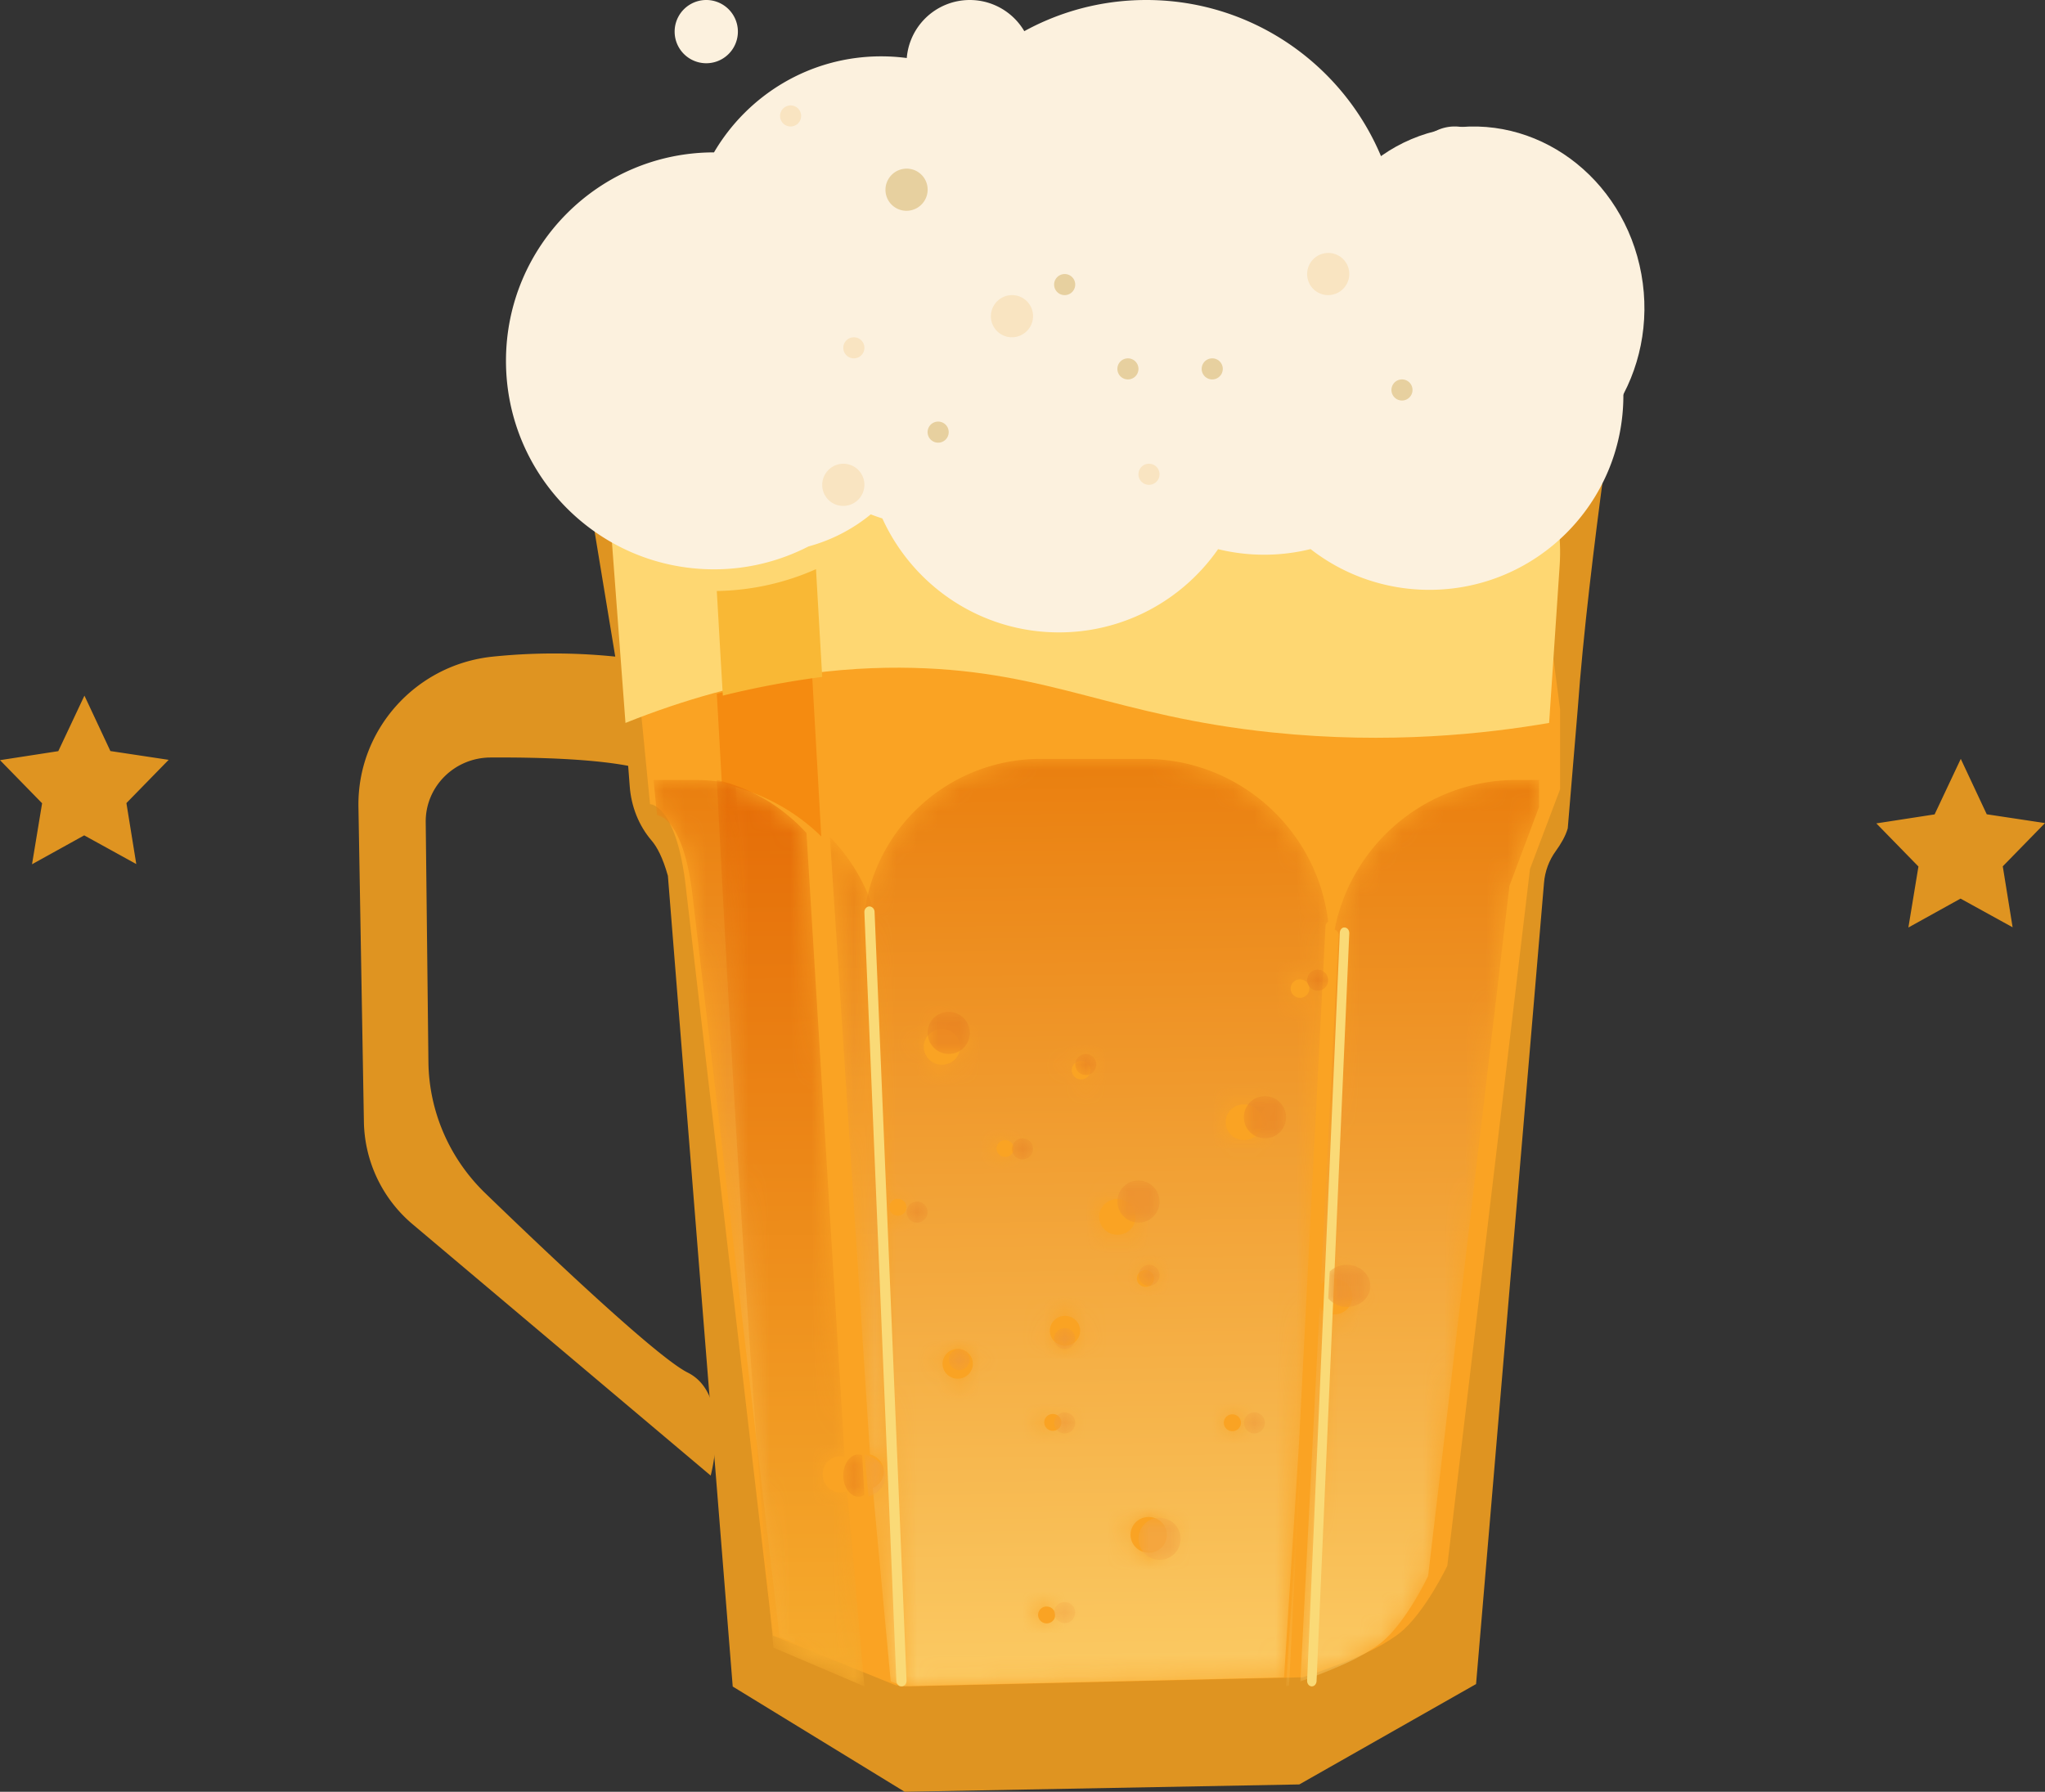 <?xml version="1.0" encoding="UTF-8"?> <svg xmlns="http://www.w3.org/2000/svg" xmlns:v="https://vecta.io/nano" width="97" height="85" fill="none"><rect width="100%" height="100%" fill="#333333" stroke="none"/><style>.B{fill:#fff}</style><g fill="#df9421"><path d="M4.005 33l1.231 2.629L8 36.046l-2.004 2.052.468 2.892-2.47-1.361L1.519 41l.478-2.894L0 36.061l2.765-.427L4.005 33zm89 3l1.232 2.629 2.763.417-2.003 2.052.467 2.892-2.47-1.361L90.52 44l.477-2.894L89 39.061l2.764-.427L93.005 36zm-61.132 5.958s1.479-4.855-1.783-5.568c-1.803-.395-4.646-.468-6.828-.455-1.714.01-3.088 1.388-3.069 3.07l.128 11.369c.026 2.343.993 4.582 2.694 6.227 3.156 3.053 8.176 7.798 9.602 8.511C34.743 66.175 33.71 70 33.71 70L19.582 58.086a6.5 6.5 0 0 1-2.321-4.853l-.259-14.95c-.063-3.632 2.689-6.753 6.371-7.133a28.41 28.41 0 0 1 3.577-.142 28.46 28.46 0 0 1 5.835.747L35 41.722l-3.128.236z"></path><path d="M77 15.943s-1.667 10.736-2.161 17.659l-.476 5.692c-.107.382-.342.765-.56 1.068-.327.445-.524.976-.567 1.53L70.014 79.89l-8.384 4.762L42.91 85l-8.155-4.993-3.075-38.459c-.244-.869-.518-1.375-.771-1.67-.614-.715-.968-1.625-1.039-2.57l-.282-3.706L27 17.929c2.919-2.285 11.645-8.991 22.461-9.818C63.401 7.045 74.34 13.961 77 15.943z"></path></g><path d="M74 33.659v3.781l-1.427 3.778-3.923 33.061s-1.07 2.244-2.259 3.19l-.181.137-.325.216-.305.186-.489.261c-.611.306-1.338.605-2.171.908l-.652.23-.452.155-.021.007L43.121 80l-.077-.007-.556-.045-.544-.22-4.541-1.84-.744-.301-4.161-35.779c-.477-3.661-1.666-3.661-1.666-3.661l-.166-1.699-.308-3.142L30 30.59l4.248-.057 4.339-.06L73.523 30 74 33.659z" fill="#faa323"></path><mask id="A" maskUnits="userSpaceOnUse" x="41" y="36" width="22" height="44"><path d="M42.643 80c.019-.039.029-.082.027-.128l-1.655-36.477c-.002-.026-.007-.051-.016-.075A8.43 8.43 0 0 1 49.354 36h4.935c4.515 0 8.197 3.4 8.711 7.727-.075.043-.123.126-.128.219L61.62 68.38l-.11 1.774-.604 9.42L42.643 80zm7.001-3.788c-.14 0-.277.072-.351.201-.112.191-.043.435.151.545.064.037.134.054.203.054.14 0 .277-.072.351-.201.112-.191.043-.435-.151-.545a.41.41 0 0 0-.203-.053zm4.84-4.247a.86.86 0 0 0-.746.424c-.236.406-.091.924.322 1.157.136.076.284.112.429.112a.86.86 0 0 0 .746-.424.84.84 0 0 0-.322-1.156.87.87 0 0 0-.429-.113zm3.97-4.87c-.14 0-.277.072-.352.2-.111.192-.043.436.152.546.064.036.133.053.202.053.14 0 .277-.072.352-.201.111-.191.043-.435-.152-.545-.064-.036-.133-.053-.202-.053zm-8.517-.017c-.141 0-.278.071-.352.2-.111.191-.043.436.151.545a.41.41 0 0 0 .203.053c.14 0 .277-.072.351-.2.112-.192.043-.436-.151-.546-.064-.036-.134-.053-.202-.053zm-4.513-3.086c-.248 0-.489.127-.621.354a.7.7 0 0 0 .267.964.73.73 0 0 0 .358.094c.248 0 .489-.126.621-.354a.7.7 0 0 0-.267-.963.72.72 0 0 0-.358-.095zm5.09-1.569c-.248 0-.489.127-.621.354a.7.7 0 0 0 .267.964.73.73 0 0 0 .358.094c.248 0 .489-.126.621-.354a.7.7 0 0 0-.267-.964.73.73 0 0 0-.358-.094zm3.817-2.172c-.14 0-.277.071-.352.2-.111.191-.043.435.152.545.064.036.133.053.202.053.14 0 .277-.072.352-.2.111-.192.043-.436-.152-.546-.064-.036-.133-.053-.202-.053zm-1.333-3.367a.86.86 0 0 0-.745.425.84.84 0 0 0 .321 1.156.87.87 0 0 0 .429.112c.298.001.588-.152.746-.424a.84.84 0 0 0-.322-1.156c-.136-.077-.283-.113-.429-.113zm-10.41-.012c-.14 0-.277.072-.352.201-.111.191-.043.435.152.545.063.036.133.053.202.053.14 0 .277-.072.352-.201.111-.191.043-.435-.152-.545-.064-.036-.133-.053-.202-.053zm5.089-2.786c-.14 0-.277.071-.351.2-.112.191-.043.435.151.545a.41.41 0 0 0 .203.054c.14 0 .277-.072.351-.2.112-.192.043-.436-.151-.546-.064-.036-.134-.053-.203-.053zm11.322-1.696a.86.86 0 0 0-.746.425.84.84 0 0 0 .321 1.156.87.87 0 0 0 .429.113.86.86 0 0 0 .746-.425.84.84 0 0 0-.322-1.156.87.87 0 0 0-.429-.113zm-7.722-2.057c-.153 0-.302.078-.384.219-.121.209-.047.475.166.596.07.039.146.058.221.058a.44.44 0 0 0 .384-.219c.121-.209.047-.475-.166-.596-.07-.04-.146-.058-.221-.058zm-6.6-1.517a.86.86 0 0 0-.746.424.84.84 0 0 0 .322 1.156c.136.077.283.113.429.113a.86.86 0 0 0 .745-.424c.236-.406.092-.924-.321-1.157-.136-.076-.284-.112-.429-.112zm16.985-2.355a.44.44 0 0 0-.384.219c-.122.209-.047.475.165.595.07.04.146.059.222.059.154 0 .302-.079.384-.219.121-.209.047-.475-.166-.596-.07-.04-.146-.058-.221-.058z" class="B"></path></mask><g mask="url(#A)"><path d="M42.643 80c.019-.039.029-.082.027-.128l-1.655-36.477c-.002-.026-.007-.051-.016-.075A8.43 8.43 0 0 1 49.354 36h4.935c4.515 0 8.197 3.4 8.711 7.727-.075.043-.123.126-.128.219L61.62 68.38l-.11 1.774-.604 9.42L42.643 80zm7.001-3.788c-.14 0-.277.072-.351.201-.112.191-.043.435.151.545.064.037.134.054.203.054.14 0 .277-.072.351-.201.112-.191.043-.435-.151-.545a.41.41 0 0 0-.203-.053zm4.84-4.247a.86.86 0 0 0-.746.424c-.236.406-.091.924.322 1.157.136.076.284.112.429.112a.86.86 0 0 0 .746-.424.84.84 0 0 0-.322-1.156.87.87 0 0 0-.429-.113zm3.97-4.87c-.14 0-.277.072-.352.2-.111.192-.043.436.152.546.064.036.133.053.202.053.14 0 .277-.072.352-.201.111-.191.043-.435-.152-.545-.064-.036-.133-.053-.202-.053zm-8.517-.017c-.141 0-.278.071-.352.2-.111.191-.043.436.151.545a.41.41 0 0 0 .203.053c.14 0 .277-.072.351-.2.112-.192.043-.436-.151-.546-.064-.036-.134-.053-.202-.053zm-4.513-3.086c-.248 0-.489.127-.621.354a.7.7 0 0 0 .267.964.73.73 0 0 0 .358.094c.248 0 .489-.126.621-.354a.7.7 0 0 0-.267-.963.72.72 0 0 0-.358-.095zm5.09-1.569c-.248 0-.489.127-.621.354a.7.7 0 0 0 .267.964.73.73 0 0 0 .358.094c.248 0 .489-.126.621-.354a.7.7 0 0 0-.267-.964.73.73 0 0 0-.358-.094zm3.817-2.172c-.14 0-.277.071-.352.2-.111.191-.043.435.152.545.064.036.133.053.202.053.14 0 .277-.072.352-.2.111-.192.043-.436-.152-.546-.064-.036-.133-.053-.202-.053zm-1.333-3.367a.86.86 0 0 0-.745.425.84.84 0 0 0 .321 1.156.87.87 0 0 0 .429.112c.298.001.588-.152.746-.424a.84.84 0 0 0-.322-1.156c-.136-.077-.283-.113-.429-.113zm-10.41-.012c-.14 0-.277.072-.352.201-.111.191-.043.435.152.545.063.036.133.053.202.053.14 0 .277-.072.352-.201.111-.191.043-.435-.152-.545-.064-.036-.133-.053-.202-.053zm5.089-2.786c-.14 0-.277.071-.351.2-.112.191-.043.435.151.545a.41.41 0 0 0 .203.054c.14 0 .277-.072.351-.2.112-.192.043-.436-.151-.546-.064-.036-.134-.053-.203-.053zm11.322-1.696a.86.86 0 0 0-.746.425.84.84 0 0 0 .321 1.156.87.87 0 0 0 .429.113.86.86 0 0 0 .746-.425.84.84 0 0 0-.322-1.156.87.87 0 0 0-.429-.113zm-7.722-2.057c-.153 0-.302.078-.384.219-.121.209-.047.475.166.596.07.039.146.058.221.058a.44.44 0 0 0 .384-.219c.121-.209.047-.475-.166-.596-.07-.04-.146-.058-.221-.058zm-6.6-1.517a.86.86 0 0 0-.746.424.84.84 0 0 0 .322 1.156c.136.077.283.113.429.113a.86.86 0 0 0 .745-.424c.236-.406.092-.924-.321-1.157-.136-.076-.284-.112-.429-.112zm16.985-2.355a.44.44 0 0 0-.384.219c-.122.209-.047.475.165.595.07.04.146.059.222.059.154 0 .302-.079.384-.219.121-.209.047-.475-.166-.596-.07-.04-.146-.058-.221-.058z" fill="url(#V)"></path></g><mask id="B" maskUnits="userSpaceOnUse" x="31" y="37" width="12" height="43"><path d="M43 80l-.209-.017-.542-.218-.853-9.177a.86.86 0 0 0 .408-.354c.239-.405.094-.922-.326-1.156-.068-.037-.139-.065-.21-.084l-1.904-29.292c.965.99 1.694 2.2 2.103 3.543-.099.043-.166.142-.161.254l1.681 36.429c.002.025.006.049.014.071zm-4.32-1.667l-1.703-.683-4.15-35.354c-.475-3.618-1.661-3.618-1.661-3.618L31 37h1.927c.676 0 1.335.074 1.967.214l2.824 40.734.961.386z" class="B"></path></mask><g mask="url(#B)"><path d="M43 80l-.209-.017-.542-.218-.853-9.177a.86.86 0 0 0 .408-.354c.239-.405.094-.922-.326-1.156-.068-.037-.139-.065-.21-.084l-1.904-29.292c.965.99 1.694 2.2 2.103 3.543-.099.043-.166.142-.161.254l1.681 36.429c.002.025.006.049.014.071zm-4.32-1.667l-1.703-.683-4.15-35.354c-.475-3.618-1.661-3.618-1.661-3.618L31 37h1.927c.676 0 1.335.074 1.967.214l2.824 40.734.961.386z" fill="url(#W)"></path></g><mask id="C" maskUnits="userSpaceOnUse" x="61" y="37" width="12" height="43"><path d="M61 80l.605-9.427.094-1.466-.552 10.764a.28.28 0 0 0 .007.077l-.133.046L61 80zm.681-.235l.91-17.752c.069.092.157.17.264.23a.87.87 0 0 0 .43.113c.298 0 .587-.153.746-.425.236-.406.092-.924-.322-1.157a.87.87 0 0 0-1.063.159l.85-16.561c.006-.126-.076-.235-.192-.268C64.086 40.08 67.63 37 71.931 37H73v1.285l-1.403 3.741-3.857 32.737s-1.052 2.222-2.221 3.159l-.178.135c-.099.074-.206.144-.32.213a5.37 5.37 0 0 1-.3.184c-.151.085-.312.173-.48.259-.601.302-1.315.599-2.134.899l-.426.153z" class="B"></path></mask><g mask="url(#C)"><path d="M61 80l.605-9.427.094-1.466-.552 10.764a.28.28 0 0 0 .007.077l-.133.046L61 80zm.681-.235l.91-17.752c.069.092.157.17.264.23a.87.87 0 0 0 .43.113c.298 0 .587-.153.746-.425.236-.406.092-.924-.322-1.157a.87.87 0 0 0-1.063.159l.85-16.561c.006-.126-.076-.235-.192-.268C64.086 40.08 67.63 37 71.931 37H73v1.285l-1.403 3.741-3.857 32.737s-1.052 2.222-2.221 3.159l-.178.135c-.099.074-.206.144-.32.213a5.37 5.37 0 0 1-.3.184c-.151.085-.312.173-.48.259-.601.302-1.315.599-2.134.899l-.426.153z" fill="url(#X)"></path></g><path d="M73.98 26.816l-.501 7.479c-2.949.506-7.569 1.03-13.14.451-7.484-.778-10.519-2.906-17.047-3.063-3.159-.075-7.837.294-13.624 2.612l-.645-8.618c-.336-4.495 3.098-8.345 7.482-8.389l28.456-.288c5.213-.053 9.366 4.468 9.019 9.815z" fill="#fed772"></path><path d="M35 1.5a1.5 1.5 0 1 1-3 0 1.5 1.5 0 1 1 3 0zM71 8a2 2 0 1 1-4 0 2 2 0 1 1 4 0zM49 3a3 3 0 1 1-3-3 3 3 0 0 1 3 3z" fill="#fcf1de"></path><path d="M42.758 80c-.128 0-.235-.111-.241-.252L41 43.275c-.006-.145.097-.268.231-.275.128-.002.246.106.252.251L43 79.725c.006.145-.097.268-.231.275h-.011zm19.466 0h-.012c-.123-.007-.219-.132-.212-.277l1.551-35.473c.007-.144.104-.267.237-.249.123.007.219.131.212.277L62.448 79.75c-.006.141-.105.25-.224.25z" fill="#fada77"></path><path d="M42 80zm-3.044-40.321c-1.252-1.227-2.88-2.118-4.716-2.505L34 32.91c1.621-.427 3.131-.717 4.52-.91l.435 7.679z" fill="#f58b10"></path><mask id="D" maskUnits="userSpaceOnUse" x="34" y="37" width="7" height="43"><path d="M41 80l-3.397-1.447-.915-.39C35.656 67.165 34.686 50.368 34 37c1.656.389 3.124 1.284 4.254 2.516l1.812 29.601a.81.81 0 0 0-.215-.029c-.288 0-.568.153-.721.428a.87.87 0 0 0 .311 1.167c.131.078.274.114.415.114.114 0 .227-.024.332-.07L41 80z" class="B"></path></mask><g mask="url(#D)"><path d="M41 80l-3.397-1.447-.915-.39C35.656 67.165 34.686 50.368 34 37c1.656.389 3.124 1.284 4.254 2.516l1.812 29.601a.81.81 0 0 0-.215-.029c-.288 0-.568.153-.721.428a.87.87 0 0 0 .311 1.167c.131.078.274.114.415.114.114 0 .227-.024.332-.07L41 80z" fill="url(#Y)"></path></g><path d="M34.286 33l-.105-1.789L34 28.037c1.693-.028 3.286-.404 4.705-1.037l.239 4.153.056.959a42.53 42.53 0 0 0-4.714.887z" fill="#f9b835"></path><g fill="#fcf1de"><path d="M67.798 9.54c-.544 0-1.075.05-1.593.14C65.086 4.158 60.214 0 54.372 0c-3.355 0-6.39 1.373-8.579 3.587-1.208-.585-2.565-.914-3.997-.914-3.382 0-6.331 1.832-7.929 4.556-5.45.002-9.867 4.428-9.867 9.89s4.418 9.889 9.869 9.889c1.616 0 3.135-.396 4.481-1.086a7.92 7.92 0 0 0 2.953-1.521 9.51 9.51 0 0 0 .55.194C43.302 27.783 46.507 30 50.23 30c3.124 0 5.884-1.562 7.547-3.948.701.171 1.432.263 2.185.263a9.2 9.2 0 0 0 2.202-.267 9.15 9.15 0 0 0 5.635 1.933c5.081 0 9.202-4.129 9.202-9.221S72.88 9.54 67.798 9.54z"></path><path d="M77.855 13.007c.833 4.621-2.008 9.035-6.346 9.86s-8.53-2.253-9.364-6.874 2.008-9.035 6.345-9.859 8.531 2.252 9.365 6.873z"></path></g><path d="M47.995 16a.98.98 0 0 1-.493-.132c-.479-.273-.644-.883-.368-1.363.186-.323.524-.505.872-.505a.99.99 0 0 1 .493.131c.479.274.644.884.368 1.364-.186.323-.524.505-.872.505zm-8 8a1 1 0 0 1-.494-.131c-.478-.274-.643-.884-.367-1.364a1 1 0 0 1 .871-.505c.169 0 .338.042.495.131a1 1 0 0 1 .368 1.365c-.186.323-.525.504-.872.504zm.503-7a.5.5 0 1 1 .005-1 .49.49 0 0 1 .247.066.5.5 0 0 1-.252.934zm-3-11c-.084 0-.169-.022-.247-.066a.5.5 0 0 1 .252-.933c.084 0 .169.022.247.066a.5.5 0 0 1-.252.933zm25.497 8a.99.99 0 0 1-.493-.131 1 1 0 0 1-.368-1.365c.185-.323.524-.504.871-.504a.99.99 0 0 1 .494.131c.479.274.644.884.368 1.364-.186.324-.525.505-.872.505z" fill="#f9e4c1"></path><path d="M42.996 10a.99.99 0 0 1-.494-.131c-.479-.273-.644-.884-.368-1.364.186-.323.525-.505.872-.505a.99.99 0 0 1 .493.131c.479.273.644.884.368 1.364-.186.323-.524.505-.871.505zm10.502 8a.5.5 0 0 1 .005-1 .5.5 0 1 1-.005 1z" fill="#e7d09f"></path><path d="M54.498 23c-.084 0-.169-.021-.247-.066a.5.5 0 0 1 .252-.934c.084 0 .169.021.247.066a.5.5 0 0 1 .184.682c-.093.162-.262.252-.436.252z" fill="#f9e4c1"></path><path d="M50.498 14c-.084 0-.17-.021-.248-.066a.5.5 0 0 1-.184-.682c.093-.161.263-.252.437-.252a.49.49 0 0 1 .246.066.5.5 0 0 1-.251.934zm-6 7c-.084 0-.17-.022-.248-.066a.5.5 0 0 1 .251-.934.49.49 0 0 1 .247.066.5.5 0 0 1-.251.934zm22-2c-.084-.001-.169-.022-.247-.066a.5.5 0 1 1 .499-.868.5.5 0 0 1 .183.682c-.092.161-.262.253-.436.253zm-9-1a.49.49 0 0 1-.247-.066.5.5 0 0 1 .252-.934c.083 0 .169.021.247.066a.5.5 0 0 1 .184.682c-.093.161-.262.252-.436.252z" fill="#e7d09f"></path><mask id="E" maskUnits="userSpaceOnUse" x="53" y="56" width="2" height="2"><path d="M54.003 58c-.169 0-.341-.042-.499-.133-.48-.276-.646-.887-.372-1.365.183-.322.519-.502.866-.502.169 0 .34.043.498.134.48.276.647.886.373 1.365-.184.321-.519.502-.866.501z" class="B"></path></mask><g mask="url(#E)"><path d="M54.003 58c-.169 0-.341-.042-.499-.133-.48-.276-.646-.887-.372-1.365.183-.322.519-.502.866-.502.169 0 .34.043.498.134.48.276.647.886.373 1.365-.184.321-.519.502-.866.501z" fill="url(#Z)"></path></g><mask id="F" maskUnits="userSpaceOnUse" x="44" y="48" width="2" height="2"><path d="M45.003 50c-.169 0-.34-.043-.498-.134-.48-.275-.647-.886-.373-1.365.184-.321.519-.501.866-.501.169 0 .341.043.499.133.48.276.646.887.372 1.366-.183.321-.519.501-.866.501z" class="B"></path></mask><g mask="url(#F)"><path d="M45.003 50c-.169 0-.34-.043-.498-.134-.48-.275-.647-.886-.373-1.365.184-.321.519-.501.866-.501.169 0 .341.043.499.133.48.276.646.887.372 1.366-.183.321-.519.501-.866.501z" fill="url(#a)"></path></g><mask id="G" maskUnits="userSpaceOnUse" x="51" y="50" width="1" height="1"><path d="M51.502 51c-.085 0-.17-.021-.249-.067a.5.5 0 0 1 .246-.933c.085 0 .17.021.249.067a.5.5 0 0 1 .187.683c-.092.161-.26.251-.433.251z" class="B"></path></mask><g mask="url(#G)"><path d="M51.502 51c-.085 0-.17-.021-.249-.067a.5.5 0 0 1 .246-.933c.085 0 .17.021.249.067a.5.5 0 0 1 .187.683c-.092.161-.26.251-.433.251z" fill="url(#b)"></path></g><mask id="H" maskUnits="userSpaceOnUse" x="62" y="46" width="1" height="1"><path d="M62.502 47c-.085 0-.17-.022-.25-.068a.5.5 0 0 1-.186-.682c.092-.161.26-.251.433-.251.085 0 .17.021.249.067a.5.5 0 0 1-.245.933z" class="B"></path></mask><g mask="url(#H)"><path d="M62.502 47c-.085 0-.17-.022-.25-.068a.5.5 0 0 1-.186-.682c.092-.161.26-.251.433-.251.085 0 .17.021.249.067a.5.5 0 0 1-.245.933z" fill="url(#c)"></path></g><mask id="I" maskUnits="userSpaceOnUse" x="54" y="72" width="2" height="2"><path d="M55.003 74c-.169 0-.341-.043-.498-.133-.48-.276-.647-.887-.373-1.366.184-.321.52-.501.865-.501.169 0 .341.043.498.134.48.275.647.886.373 1.365-.184.321-.52.501-.865.501z" class="B"></path></mask><g mask="url(#I)"><path d="M55.003 74c-.169 0-.341-.043-.498-.133-.48-.276-.647-.887-.373-1.366.184-.321.52-.501.865-.501.169 0 .341.043.498.134.48.275.647.886.373 1.365-.184.321-.52.501-.865.501z" fill="url(#d)"></path></g><mask id="J" maskUnits="userSpaceOnUse" x="41" y="69" width="1" height="2"><path d="M41.197 71L41 69c.11.023.219.058.323.105.644.293.868.942.501 1.451-.149.205-.371.357-.626.444z" class="B"></path></mask><g mask="url(#J)"><path d="M41.197 71L41 69c.11.023.219.058.323.105.644.293.868.942.501 1.451-.149.205-.371.357-.626.444z" fill="url(#e)"></path></g><mask id="K" maskUnits="userSpaceOnUse" x="40" y="69" width="1" height="2"><path d="M40.716 71c-.121 0-.243-.043-.356-.134-.342-.275-.462-.886-.266-1.365.131-.321.371-.501.617-.501a.52.52 0 0 1 .184.034L41 70.918a.55.55 0 0 1-.284.082z" class="B"></path></mask><g mask="url(#K)"><path d="M40.716 71c-.121 0-.243-.043-.356-.134-.342-.275-.462-.886-.266-1.365.131-.321.371-.501.617-.501a.52.52 0 0 1 .184.034L41 70.918a.55.55 0 0 1-.284.082z" fill="url(#f)"></path></g><mask id="L" maskUnits="userSpaceOnUse" x="59" y="52" width="2" height="2"><path d="M60.003 54a1 1 0 0 1-.871-1.498c.183-.321.519-.502.866-.502.169 0 .34.043.498.134a1 1 0 0 1 .373 1.365c-.184.321-.519.502-.866.502z" class="B"></path></mask><g mask="url(#L)"><path d="M60.003 54a1 1 0 0 1-.871-1.498c.183-.321.519-.502.866-.502.169 0 .34.043.498.134a1 1 0 0 1 .373 1.365c-.184.321-.519.502-.866.502z" fill="url(#g)"></path></g><mask id="M" maskUnits="userSpaceOnUse" x="63" y="60" width="2" height="2"><path d="M63.893 62c-.188 0-.379-.043-.553-.134a1.09 1.09 0 0 1-.34-.272l.071-1.273a1.17 1.17 0 0 1 .815-.321c.188 0 .379.043.553.134.532.276.718.886.415 1.365-.205.321-.577.502-.961.502z" class="B"></path></mask><g mask="url(#M)"><path d="M63.893 62c-.188 0-.379-.043-.553-.134a1.09 1.09 0 0 1-.34-.272l.071-1.273a1.17 1.17 0 0 1 .815-.321c.188 0 .379.043.553.134.532.276.718.886.415 1.365-.205.321-.577.502-.961.502z" fill="url(#h)"></path></g><path d="M63 61v-.858V60v1z" fill="#f5c161"></path><mask id="N" maskUnits="userSpaceOnUse" x="50" y="63" width="1" height="1"><path d="M50.502 64a.5.5 0 0 1-.436-.749c.092-.16.26-.251.432-.251a.5.5 0 0 1 .436.749c-.092.161-.26.251-.432.251z" class="B"></path></mask><g mask="url(#N)"><path d="M50.502 64a.5.5 0 0 1-.436-.749c.092-.16.26-.251.432-.251a.5.5 0 0 1 .436.749c-.092.161-.26.251-.432.251z" fill="url(#i)"></path></g><mask id="O" maskUnits="userSpaceOnUse" x="45" y="64" width="1" height="1"><path d="M45.502 65a.5.5 0 0 1-.436-.749.5.5 0 0 1 .433-.251c.085 0 .171.021.249.067a.5.5 0 0 1 .186.682c-.092.161-.26.251-.432.251z" class="B"></path></mask><g mask="url(#O)"><path d="M45.502 65a.5.5 0 0 1-.436-.749.5.5 0 0 1 .433-.251c.085 0 .171.021.249.067a.5.5 0 0 1 .186.682c-.092.161-.26.251-.432.251z" fill="url(#j)"></path></g><mask id="P" maskUnits="userSpaceOnUse" x="54" y="60" width="1" height="1"><path d="M54.501 61c-.085 0-.171-.021-.249-.067a.5.5 0 0 1 .246-.933.5.5 0 0 1 .436.749.5.5 0 0 1-.433.251z" class="B"></path></mask><g mask="url(#P)"><path d="M54.501 61c-.085 0-.171-.021-.249-.067a.5.5 0 0 1 .246-.933.5.5 0 0 1 .436.749.5.5 0 0 1-.433.251z" fill="url(#k)"></path></g><mask id="Q" maskUnits="userSpaceOnUse" x="59" y="67" width="1" height="1"><path d="M59.501 68c-.085 0-.171-.022-.249-.067a.5.5 0 0 1 .246-.933c.085 0 .171.021.249.067a.5.5 0 0 1-.246.933z" class="B"></path></mask><g mask="url(#Q)"><path d="M59.501 68c-.085 0-.171-.022-.249-.067a.5.5 0 0 1 .246-.933c.085 0 .171.021.249.067a.5.5 0 0 1-.246.933z" fill="url(#l)"></path></g><mask id="R" maskUnits="userSpaceOnUse" x="48" y="54" width="1" height="1"><path d="M48.502 55a.5.5 0 0 1-.436-.749c.092-.161.259-.251.432-.251a.51.51 0 0 1 .25.066.5.5 0 0 1 .186.683c-.092.16-.259.251-.432.251z" class="B"></path></mask><g mask="url(#R)"><path d="M48.502 55a.5.5 0 0 1-.436-.749c.092-.161.259-.251.432-.251a.51.51 0 0 1 .25.066.5.5 0 0 1 .186.683c-.092.16-.259.251-.432.251z" fill="url(#m)"></path></g><mask id="S" maskUnits="userSpaceOnUse" x="50" y="76" width="1" height="1"><path d="M50.502 77c-.085 0-.171-.021-.25-.067a.5.5 0 0 1-.186-.682c.092-.161.259-.251.432-.251a.5.5 0 0 1 .436.749c-.092.161-.259.251-.432.251z" class="B"></path></mask><g mask="url(#S)"><path d="M50.502 77c-.085 0-.171-.021-.25-.067a.5.5 0 0 1-.186-.682c.092-.161.259-.251.432-.251a.5.5 0 0 1 .436.749c-.092.161-.259.251-.432.251z" fill="url(#n)"></path></g><mask id="T" maskUnits="userSpaceOnUse" x="50" y="67" width="1" height="1"><path d="M50.502 68a.5.5 0 0 1-.436-.749c.092-.161.26-.251.433-.251.084 0 .17.021.249.066a.5.5 0 0 1 .186.683c-.092.16-.26.251-.432.251z" class="B"></path></mask><g mask="url(#T)"><path d="M50.502 68a.5.5 0 0 1-.436-.749c.092-.161.26-.251.433-.251.084 0 .17.021.249.066a.5.5 0 0 1 .186.683c-.092.16-.26.251-.432.251z" fill="url(#o)"></path></g><mask id="U" maskUnits="userSpaceOnUse" x="43" y="57" width="1" height="1"><path d="M43.501 58c-.085 0-.171-.021-.249-.067a.5.5 0 0 1 .246-.933.49.49 0 0 1 .249.067.5.5 0 0 1-.246.933z" class="B"></path></mask><g mask="url(#U)"><path d="M43.501 58c-.085 0-.171-.021-.249-.067a.5.5 0 0 1 .246-.933.49.49 0 0 1 .249.067.5.5 0 0 1-.246.933z" fill="url(#p)"></path></g><defs><linearGradient id="V" x1="52.545" y1="87.531" x2="51.785" y2="28.334" href="#q"><stop stop-color="#fed772"></stop><stop offset="1" stop-color="#e77200"></stop></linearGradient><linearGradient id="W" x1="37.36" y1="87.672" x2="36.998" y2="29.486" href="#q"><stop stop-color="#fed772"></stop><stop offset="1" stop-color="#e77200"></stop></linearGradient><linearGradient id="X" x1="67.18" y1="87.116" x2="66.817" y2="29.67" href="#q"><stop stop-color="#fed772"></stop><stop offset="1" stop-color="#e77200"></stop></linearGradient><linearGradient id="Y" x1="36.347" y1="87.99" x2="35.959" y2="29.191" href="#q"><stop stop-color="#f9b835"></stop><stop offset="1" stop-color="#e26100"></stop></linearGradient><linearGradient id="Z" x1="53.471" y1="92.189" x2="52.559" y2="22.291" href="#q"><stop stop-color="#f9be5d"></stop><stop offset="1" stop-color="#df6100"></stop></linearGradient><linearGradient id="a" x1="54.133" y1="93.714" x2="53.221" y2="23.816" href="#q"><stop stop-color="#f9be5d"></stop><stop offset="1" stop-color="#df6100"></stop></linearGradient><linearGradient id="b" x1="52.927" y1="92.635" x2="52.043" y2="24.787" href="#q"><stop stop-color="#f9be5d"></stop><stop offset="1" stop-color="#df6100"></stop></linearGradient><linearGradient id="c" x1="52.22" y1="93.072" x2="51.335" y2="25.224" href="#q"><stop stop-color="#f9be5d"></stop><stop offset="1" stop-color="#df6100"></stop></linearGradient><linearGradient id="d" x1="52.746" y1="90.381" x2="51.834" y2="20.483" href="#q"><stop stop-color="#f9be5d"></stop><stop offset="1" stop-color="#df6100"></stop></linearGradient><linearGradient id="e" x1="35.002" y1="92.445" x2="34.63" y2="19.402" href="#q"><stop stop-color="#f9be5d"></stop><stop offset="1" stop-color="#df6100"></stop></linearGradient><linearGradient id="f" x1="37.711" y1="91.115" x2="37.089" y2="22.324" href="#q"><stop stop-color="#f4a12b"></stop><stop offset="1" stop-color="#da5200"></stop></linearGradient><linearGradient id="g" x1="52.503" y1="93.476" x2="51.592" y2="23.609" href="#q"><stop stop-color="#f9be5d"></stop><stop offset="1" stop-color="#df6100"></stop></linearGradient><linearGradient id="h" x1="68.908" y1="91.199" x2="68.515" y2="23.452" href="#q"><stop stop-color="#f9be5d"></stop><stop offset="1" stop-color="#df6100"></stop></linearGradient><linearGradient id="i" x1="51.913" y1="80.789" x2="51.366" y2="38.85" href="#q"><stop stop-color="#f9be5d"></stop><stop offset="1" stop-color="#df6100"></stop></linearGradient><linearGradient id="j" x1="50.46" y1="80.677" x2="49.913" y2="38.738" href="#q"><stop stop-color="#f9be5d"></stop><stop offset="1" stop-color="#df6100"></stop></linearGradient><linearGradient id="k" x1="52.3" y1="94.152" x2="51.333" y2="20.046" href="#q"><stop stop-color="#f9be5d"></stop><stop offset="1" stop-color="#df6100"></stop></linearGradient><linearGradient id="l" x1="52.228" y1="92.559" x2="51.262" y2="18.525" href="#q"><stop stop-color="#f9be5d"></stop><stop offset="1" stop-color="#df6100"></stop></linearGradient><linearGradient id="m" x1="54.489" y1="95.869" x2="53.521" y2="21.763" href="#q"><stop stop-color="#f9be5d"></stop><stop offset="1" stop-color="#df6100"></stop></linearGradient><linearGradient id="n" x1="54.068" y1="90.158" x2="53.103" y2="16.117" href="#q"><stop stop-color="#f9be5d"></stop><stop offset="1" stop-color="#df6100"></stop></linearGradient><linearGradient id="o" x1="53.71" y1="92.605" x2="52.743" y2="18.499" href="#q"><stop stop-color="#f9be5d"></stop><stop offset="1" stop-color="#df6100"></stop></linearGradient><linearGradient id="p" x1="55.751" y1="95.344" x2="54.785" y2="21.311" href="#q"><stop stop-color="#f9be5d"></stop><stop offset="1" stop-color="#df6100"></stop></linearGradient><linearGradient id="q" gradientUnits="userSpaceOnUse"></linearGradient></defs></svg> 